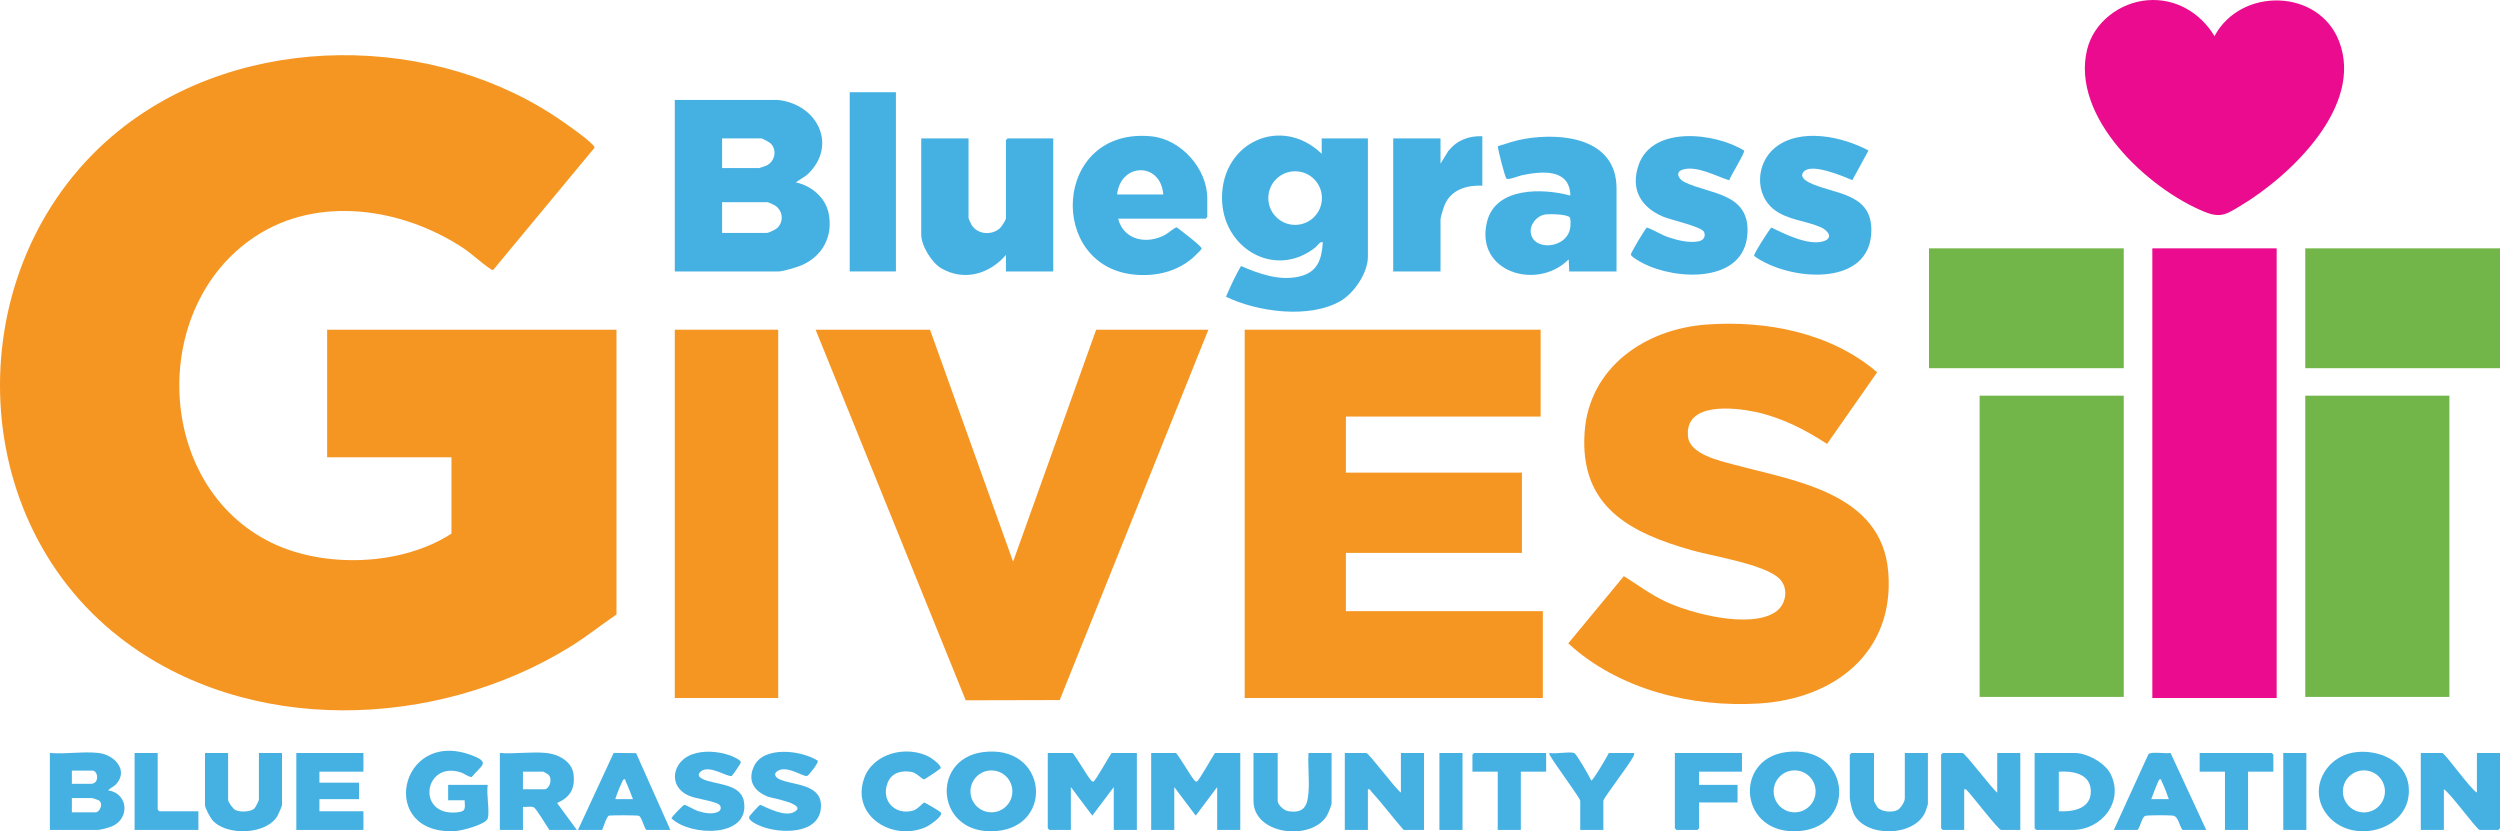 <?xml version="1.0" encoding="UTF-8"?>
<svg id="Layer_1" data-name="Layer 1" xmlns="http://www.w3.org/2000/svg" viewBox="0 0 1024 340.544">
  <defs>
    <style>
      .cls-1 {
        fill: #eb0b8e;
      }

      .cls-2 {
        fill: #45b1e3;
      }

      .cls-3 {
        fill: #f69622;
      }

      .cls-4 {
        fill: #72b64a;
      }
    </style>
  </defs>
  <g>
    <rect class="cls-1" x="881.598" y="101.724" width="50.922" height="184.183"/>
    <path class="cls-1" d="M879.705.086c11.426-.885,21.564,5.11,27.355,14.716,10.689-20.122,42.702-19.54,51.04,2.143,10.214,26.561-20.031,55.165-40.485,67.406-5.603,3.353-8.02,5.093-14.547,2.448-23.17-9.39-54.95-38.795-48.192-66.494,2.749-11.268,13.45-19.338,24.829-20.219Z"/>
  </g>
  <g>
    <polygon class="cls-3" points="380.939 135.048 414.962 230.072 448.986 135.048 494.951 135.048 434.053 286.747 395.567 286.839 334.073 135.048 380.939 135.048"/>
    <rect class="cls-3" x="276.391" y="135.048" width="42.36" height="150.859"/>
    <path class="cls-3" d="M184.912,187.286h-50.922v-52.238h118.518v116.634c-6.364,4.345-12.394,9.184-18.965,13.247-54.721,33.833-132.083,36.779-184.226-3.611-66.033-51.149-65.241-155.671-.71-207.766,50.706-40.935,130.004-40.492,182.596-3.264,3.259,2.307,8.759,6.115,11.406,8.863.384.398.904.729.902,1.37l-41.466,50.004c-.496.221-.944-.245-1.326-.495-3.667-2.398-7.362-6.046-11.242-8.59-24.741-16.226-59.113-21.576-84.919-4.584-43.76,28.814-41.222,102.225,6.738,125.491,21.679,10.517,53.261,9.423,73.615-3.764v-31.298Z"/>
    <polygon class="cls-3" points="631.044 135.048 631.044 170.624 551.281 170.624 551.281 193.591 623.383 193.591 623.383 226.464 551.281 226.464 551.281 250.332 631.945 250.332 631.945 285.907 509.822 285.907 509.822 135.048 631.044 135.048"/>
    <path class="cls-3" d="M698.998,132.93c24.448-1.784,50.987,3.333,69.879,19.55l-20.507,29.355c-9.056-5.92-18.834-10.918-29.534-13.155-8.851-1.851-29.035-4.019-27.406,10.277.815,7.152,12.972,9.769,18.829,11.353,24.821,6.714,60.597,11.486,63.179,44.042,2.616,32.978-22.152,51.923-52.947,53.802-27.619,1.685-57.52-5.699-78.133-24.63l22.774-27.533c5.577,3.474,10.931,7.524,16.979,10.367,10.731,5.044,34.663,11.237,45.068,4.349,4.509-2.985,5.598-9.816,1.668-13.675-5.978-5.871-26.994-9.144-35.713-11.596-25.561-7.188-46.153-17.91-44.084-48.3,1.817-26.691,24.822-42.372,49.948-44.205Z"/>
  </g>
  <g>
    <rect class="cls-4" x="810.848" y="162.068" width="59.034" height="123.389"/>
    <rect class="cls-4" x="790.119" y="101.724" width="79.763" height="49.085"/>
    <rect class="cls-4" x="944.237" y="162.068" width="59.034" height="123.389"/>
    <rect class="cls-4" x="944.237" y="101.724" width="79.763" height="49.085"/>
  </g>
  <g>
    <path class="cls-2" d="M541.367,62.996v-6.305h18.927v48.41c0,6.695-5.667,15.061-11.415,18.314-12.755,7.22-33.912,4.363-46.717-1.883,1.859-4.233,3.822-8.642,6.153-12.566,7.373,3.16,15.529,6.155,23.689,4.341,7.63-1.696,9.351-6.868,9.82-14.054-1.037-.56-2.146,1.363-2.949,2.007-16.599,13.297-38.459.436-38.347-20.401.123-22.782,24.407-33.697,40.839-17.864ZM541.464,81.132c0-6.062-4.918-10.976-10.984-10.976s-10.984,4.914-10.984,10.976,4.918,10.976,10.984,10.976,10.984-4.914,10.984-10.976Z"/>
    <path class="cls-2" d="M396.712,56.692v32.649c0,.153,1.041,2.45,1.258,2.796,2.451,3.913,8.092,4.383,11.516,1.412.739-.641,2.548-3.42,2.548-4.208v-31.973c0-.048.628-.675.676-.675h18.701v54.489h-19.377v-6.755c-6.713,7.818-17.085,10.895-26.448,5.49-3.956-2.284-8.251-9.28-8.251-13.821v-39.403h19.377Z"/>
    <path class="cls-2" d="M714.393,61.666c.497.703-5.546,10.448-6.126,12.174-5.3-1.626-13.376-6.215-19.118-4.341-3.104,1.013-1.617,3.888.826,5.083,10.344,5.062,26.757,4.308,25.78,21.058-1.2,20.554-29.285,19.203-42.811,12.173-1.059-.55-4.925-2.662-4.951-3.589-.018-.643,5.988-10.836,6.605-11.02,3.04,1.083,5.723,2.945,8.938,4.024,3.619,1.215,8.647,2.437,12.414,1.573,1.832-.42,2.84-2.001,2.013-3.823-.959-2.114-13.679-4.924-16.755-6.232-9.099-3.868-13.423-11.136-10.075-21.039,5.563-16.455,31.428-13.341,43.26-6.041Z"/>
    <path class="cls-2" d="M765.334,61.651l-6.604,12.116c-3.962-1.618-16.406-6.956-19.781-3.591-1.922,1.916.128,3.566,1.879,4.474,9.549,4.951,25.709,3.884,25.686,19.568-.035,24.027-34.332,20.766-48.022,10.62-.405-.573,5.916-10.386,7.025-11.643,5.54,2.654,15.134,7.52,21.365,5.627,4.155-1.262,1.996-4.371-1.071-5.733-5.984-2.658-13.497-2.963-19.006-7.126-8.224-6.214-7.553-19.114.22-25.448,10.254-8.356,27.581-4.634,38.31,1.137Z"/>
    <path class="cls-2" d="M607.16,55.791v20.265c-6.134-.289-12.505,1.504-15.265,7.487-.475,1.029-1.859,5.368-1.859,6.248v21.39h-19.377v-54.489h19.377v10.357l3.165-5.168c3.528-4.414,8.318-6.287,13.959-6.09Z"/>
    <rect class="cls-2" x="348.043" y="37.778" width="18.927" height="73.403"/>
    <path class="cls-2" d="M318.526,40.93c16.513,1.671,24.891,19.013,11.904,30.81l-4.466,2.96c6.263,1.331,12.035,6.054,13.409,12.497,2.008,9.416-2.361,17.769-11.167,21.499-1.813.768-7.491,2.485-9.23,2.485h-42.585V40.93h42.135ZM295.769,68.851h15.096c.16,0,2.674-.845,3.038-1.018,3.412-1.619,4.472-6.081,1.942-8.911-.534-.597-3.499-2.23-4.078-2.23h-15.998v12.159ZM295.769,95.42h18.251c.764,0,3.619-1.366,4.302-2.005,2.909-2.719,2.336-7.291-1.053-9.348-.36-.218-2.645-1.256-2.799-1.256h-18.701v12.609Z"/>
    <path class="cls-2" d="M662.138,111.181h-19.377l-.223-4.951c-12.79,12.958-38.557,5.333-33.451-15.415,3.518-14.294,22.896-13.765,34.122-10.709-.177-11.225-11.849-9.994-19.831-8.333-1.412.294-5.468,2.027-6.333,1.393-.556-.408-3.471-11.635-3.532-13.281,3.562-1.073,7.069-2.334,10.76-2.978,15.576-2.718,37.863-.335,37.863,20.275v34ZM632.729,87.872c-3.044.51-5.861,3.71-5.762,6.857.264,8.402,15.243,7.423,16.243-1.783.09-.828.174-3.275-.206-3.849-.948-1.429-8.527-1.518-10.275-1.225Z"/>
    <path class="cls-2" d="M457.998,89.566c2.258,8.966,11.965,10.673,19.385,6.537,1.256-.7,3.785-3.047,4.701-2.959,1.381,1.127,10.305,7.738,10.129,8.743-.046.266-3.042,3.219-3.567,3.67-6.537,5.623-14.686,7.614-23.231,6.992-36.841-2.682-34.398-60.765,6.272-56.704,12.098,1.208,22.812,13.279,22.812,25.389v7.656c0,.048-.628.675-.676.675h-35.826ZM476.475,79.658c-1.027-13.383-17.455-13.101-18.927,0h18.927Z"/>
    <path class="cls-2" d="M481.657,308.424c.619.196,6.024,9.354,7.246,10.772.397.461.574.948,1.312.942.694-.006,6.427-10.321,7.44-11.713h10.365v31.523h-9.463v-17.563l-8.787,11.7-8.787-11.7v17.563h-9.463v-31.523h10.139Z"/>
    <path class="cls-2" d="M439.297,308.424c.619.196,6.024,9.354,7.246,10.772.397.461.574.948,1.312.942.694-.006,6.427-10.321,7.44-11.713h10.365v31.523h-9.463v-17.563l-8.787,11.7-8.787-11.7v17.563h-8.787c-.048,0-.676-.628-.676-.675v-30.847h10.139Z"/>
    <path class="cls-2" d="M1014.537,324.635v-16.212h9.463v30.847c0,.048-.628.675-.676.675h-7.661c-1.111,0-12.199-15.361-14.646-16.662v16.662h-9.463v-31.523h8.787c1.079,0,11.691,14.991,14.195,16.212Z"/>
    <path class="cls-2" d="M573.812,324.635v-16.212h9.463v31.523h-8.337c-4.556-5.189-8.721-10.809-13.377-15.904-.402-.439-.395-.964-1.269-.759v16.662h-9.463v-31.523h8.787c1.078,0,11.997,14.759,14.195,16.212Z"/>
    <path class="cls-2" d="M818.058,324.635v-16.212h9.463v31.523h-7.886c-1.055,0-11.845-14.018-13.753-15.978-.431-.443-.588-.847-1.344-.684v16.662h-8.787c-.048,0-.676-.628-.676-.675v-30.172c0-.048.628-.675.676-.675h8.111c1.078,0,12.058,14.668,14.195,16.212Z"/>
    <path class="cls-2" d="M40.482,308.424c6.429.762,12.333,7.152,7.005,12.855-.99,1.06-2.343,1.43-3.172,2.451,8.196,1.191,9.019,11.627,1.474,14.765-1.166.485-4.666,1.452-5.757,1.452h-19.603v-31.523c6.338.545,13.862-.734,20.053,0ZM29.442,321.033h7.886c3.436,0,2.971-5.404.451-5.404h-8.337v5.404ZM29.442,332.741h9.689c1.574,0,3.48-3.463,1.316-4.92-.198-.133-2.527-.934-2.668-.934h-8.337v5.854Z"/>
    <path class="cls-2" d="M223.892,308.424c4.846.512,10.455,3.481,11.042,8.78.654,5.91-1.408,9.375-6.756,11.705l8.107,11.038h-11.266c-1.06-1.512-5.272-8.604-6.311-9.229-1.029-.619-3.261-.041-4.504-.227v9.457h-9.463v-31.523c6.119.471,13.145-.635,19.152,0ZM214.203,323.284h8.787c2.037,0,3.395-3.951,1.788-5.84-.209-.246-2.108-1.365-2.239-1.365h-8.337v7.205Z"/>
    <path class="cls-2" d="M199.783,335.218c-.731,2.497-10.708,5.053-13.273,5.199-31.951,1.814-23.155-42.009,6.374-31.178,8.346,3.061,4.314,4.189.295,9.055-1.787-.253-2.835-1.428-4.662-1.989-14.853-4.563-18.106,17.883-1.554,16.461,3.938-.338,3.519-1.403,3.356-4.977h-6.76v-6.305h16.223c-.651,3.486.874,10.751,0,13.735Z"/>
    <polygon class="cls-2" points="148.861 308.424 148.861 316.079 130.835 316.079 130.835 320.583 147.058 320.583 147.058 327.337 130.835 327.337 130.835 332.291 148.861 332.291 148.861 339.947 121.372 339.947 121.372 308.424 148.861 308.424"/>
    <path class="cls-2" d="M523.341,308.424v19.589c0,1.673,2.576,3.977,4.309,4.247,6.483,1.013,7.931-2.181,8.328-7.831.364-5.179-.308-10.782-.019-16.005h9.463v20.49c0,1.081-1.46,4.472-2.142,5.515-6.613,10.118-29.853,7.478-29.853-6.416v-19.589h9.914Z"/>
    <path class="cls-2" d="M767.587,308.424v19.589c0,.25,1.124,2.308,1.412,2.642,1.683,1.949,6.044,2.239,8.219,1.128,1.255-.641,2.987-3.347,2.987-4.671v-18.689h9.463v20.94c0,.178-.936,2.958-1.125,3.379-4.594,10.241-24.783,10.33-29.292.447-.624-1.368-1.579-5.158-1.579-6.528v-17.563c0-.048.628-.675.676-.675h9.238Z"/>
    <path class="cls-2" d="M93.432,308.424v19.139c0,1.022,1.975,3.704,2.987,4.22,1.846.941,6.219.834,7.802-.643.424-.396,1.828-3.21,1.828-3.577v-19.139h9.463v21.39c0,.334-1.537,3.837-1.882,4.423-4.582,7.784-21.078,8.257-26.698,1.621-.816-.964-2.964-4.961-2.964-6.044v-21.39h9.463Z"/>
    <path class="cls-2" d="M236.735,339.947l14.628-31.553,9.194.092,14.031,31.462h-9.689c-.916,0-1.93-5.338-3.227-5.782-.867-.297-10.692-.272-12.112-.106-1.115.13-2.31,4.64-2.912,5.887h-9.914ZM252.057,327.337h7.21c-.949-2.388-1.849-4.88-2.953-7.203-.232-.488.031-1.148-.873-.906-.427.114-3.246,7.037-3.385,8.109Z"/>
    <path class="cls-2" d="M334.957,311.597c.491.699-3.677,6.034-4.356,6.231-1.603.466-8.048-4.397-11.988-2.113-2.068,1.198-.983,2.775.786,3.545,5.782,2.514,17.718,1.753,16.832,11.774-.962,10.888-16.747,10.448-24.357,7.454-1.345-.529-6.045-2.498-4.865-4.185.467-.668,3.914-4.542,4.399-4.666,3.503,1.575,10.043,4.932,13.777,3.004,6.175-3.188-9.096-5.733-10.606-6.312-5.746-2.204-8.601-6.655-5.659-12.644,4.068-8.283,19.467-6.339,26.038-2.087Z"/>
    <path class="cls-2" d="M299.741,317.797c-1.359.802-9.011-4.62-12.525-1.935-1.609,1.229-1.187,2.309.438,3.147,4.792,2.47,15.649,1.707,17.022,9.108,2.818,15.195-21.988,14.533-29.637,7.085-.121-.492,4.805-5.456,5.246-5.54.488-.093,4.278,2.117,5.473,2.499,2.541.813,6.081,1.596,8.535.268,1.103-.597,1.244-2.089.254-2.867-1.968-1.547-9.582-2.308-12.747-3.802-8.266-3.901-6.378-13.842,1.678-16.784,4.727-1.726,10.865-1.236,15.569.45.988.354,4.361,1.779,4.387,2.807.014.546-3.405,5.394-3.693,5.564Z"/>
    <path class="cls-2" d="M385.391,332.793c.944,1.612-4.823,5.396-6.261,6.021-13.51,5.873-30.445-4.445-25.247-19.825,3.577-10.582,17.637-13.932,26.923-8.857.919.502,5.127,3.534,4.431,4.607-.222.341-6.377,4.498-6.784,4.499-.707.002-3.011-2.678-5.054-3.055-4.081-.752-8.176.318-9.807,4.401-2.908,7.276,2.971,13.576,10.51,11.403,1.751-.505,3.975-3.176,4.423-3.254.393-.068,6.665,3.715,6.867,4.059Z"/>
    <path class="cls-2" d="M713.51,308.424v7.656h-17.575v5.404h15.772v7.205h-15.772v10.583c0,.048-.628.675-.676.675h-8.562c-.048,0-.676-.628-.676-.675v-30.847h27.489Z"/>
    <path class="cls-2" d="M644.788,308.424c.904.264,6.251,9.662,6.992,11.258.556.378,6.734-10.163,7.203-11.258h10.365c.156.697-.16,1.058-.421,1.605-1.371,2.875-12.196,16.897-12.196,17.984v11.934h-9.463v-11.934c0-1.088-10.629-15.334-12.074-18.106-.262-.503-.706-.789-.544-1.483,2.624.485,7.892-.656,10.139,0Z"/>
    <path class="cls-2" d="M633.297,308.424v7.656h-10.365v23.867h-9.463v-23.867h-10.365v-6.98c0-.048.628-.675.676-.675h29.517Z"/>
    <path class="cls-2" d="M931.169,316.079h-10.365v23.867h-9.463v-23.867h-10.365v-7.656h29.517c.048,0,.676.628.676.675v6.98Z"/>
    <path class="cls-2" d="M64.591,308.424v23.192c0,.048.628.675.676.675h15.998v7.656h-26.137v-31.523h9.463Z"/>
    <rect class="cls-2" x="589.585" y="308.424" width="9.463" height="31.523"/>
    <rect class="cls-2" x="935.224" y="308.424" width="9.463" height="31.523"/>
    <path class="cls-2" d="M833.38,308.424h16.448c5.033,0,12.446,4.049,14.726,8.701,5.529,11.278-3.76,22.822-15.628,22.822h-14.871c-.048,0-.676-.628-.676-.675v-30.847ZM843.294,332.291c5.799.317,13.284-1.031,13.105-8.331-.174-7.103-7.414-8.238-13.105-7.881v16.212Z"/>
    <path class="cls-2" d="M402.461,308.09c26.381-3.566,29.678,30.221,5.734,32.3-24.852,2.158-27.341-29.379-5.734-32.3ZM414.672,324.147c0-4.738-3.844-8.579-8.585-8.579s-8.585,3.841-8.585,8.579,3.844,8.579,8.585,8.579,8.585-3.841,8.585-8.579Z"/>
    <path class="cls-2" d="M731.427,308.09c26.433-3.573,29.7,30.219,5.734,32.3-24.769,2.151-27.359-29.376-5.734-32.3ZM743.671,324.139c0-4.744-3.849-8.59-8.596-8.59s-8.596,3.846-8.596,8.59,3.849,8.59,8.596,8.59,8.596-3.846,8.596-8.59Z"/>
    <path class="cls-2" d="M964.867,308.099c9.474-1.152,20.657,3.504,21.725,14.065,1.768,17.485-22.341,24.361-32.902,12.164-8.884-10.261-1.504-24.687,11.177-26.229ZM976.869,324.158c0-4.752-3.855-8.604-8.61-8.604s-8.61,3.852-8.61,8.604,3.855,8.604,8.61,8.604,8.61-3.852,8.61-8.604Z"/>
    <path class="cls-2" d="M865.826,339.947l14.189-31.079c1.24-1.109,7.093-.073,9.037-.477l14.628,31.556h-9.689c-1.457-1.663-1.604-5.588-4.03-5.88-1.524-.183-10.088-.225-11.206.112-1.488.449-2.042,4.607-3.241,5.768h-9.689ZM881.148,327.337h7.21c-.867-2.329-1.786-5.039-2.925-7.227-.256-.492-.02-1.111-.9-.881-.425.111-3.004,7.056-3.385,8.109Z"/>
  </g>
</svg>